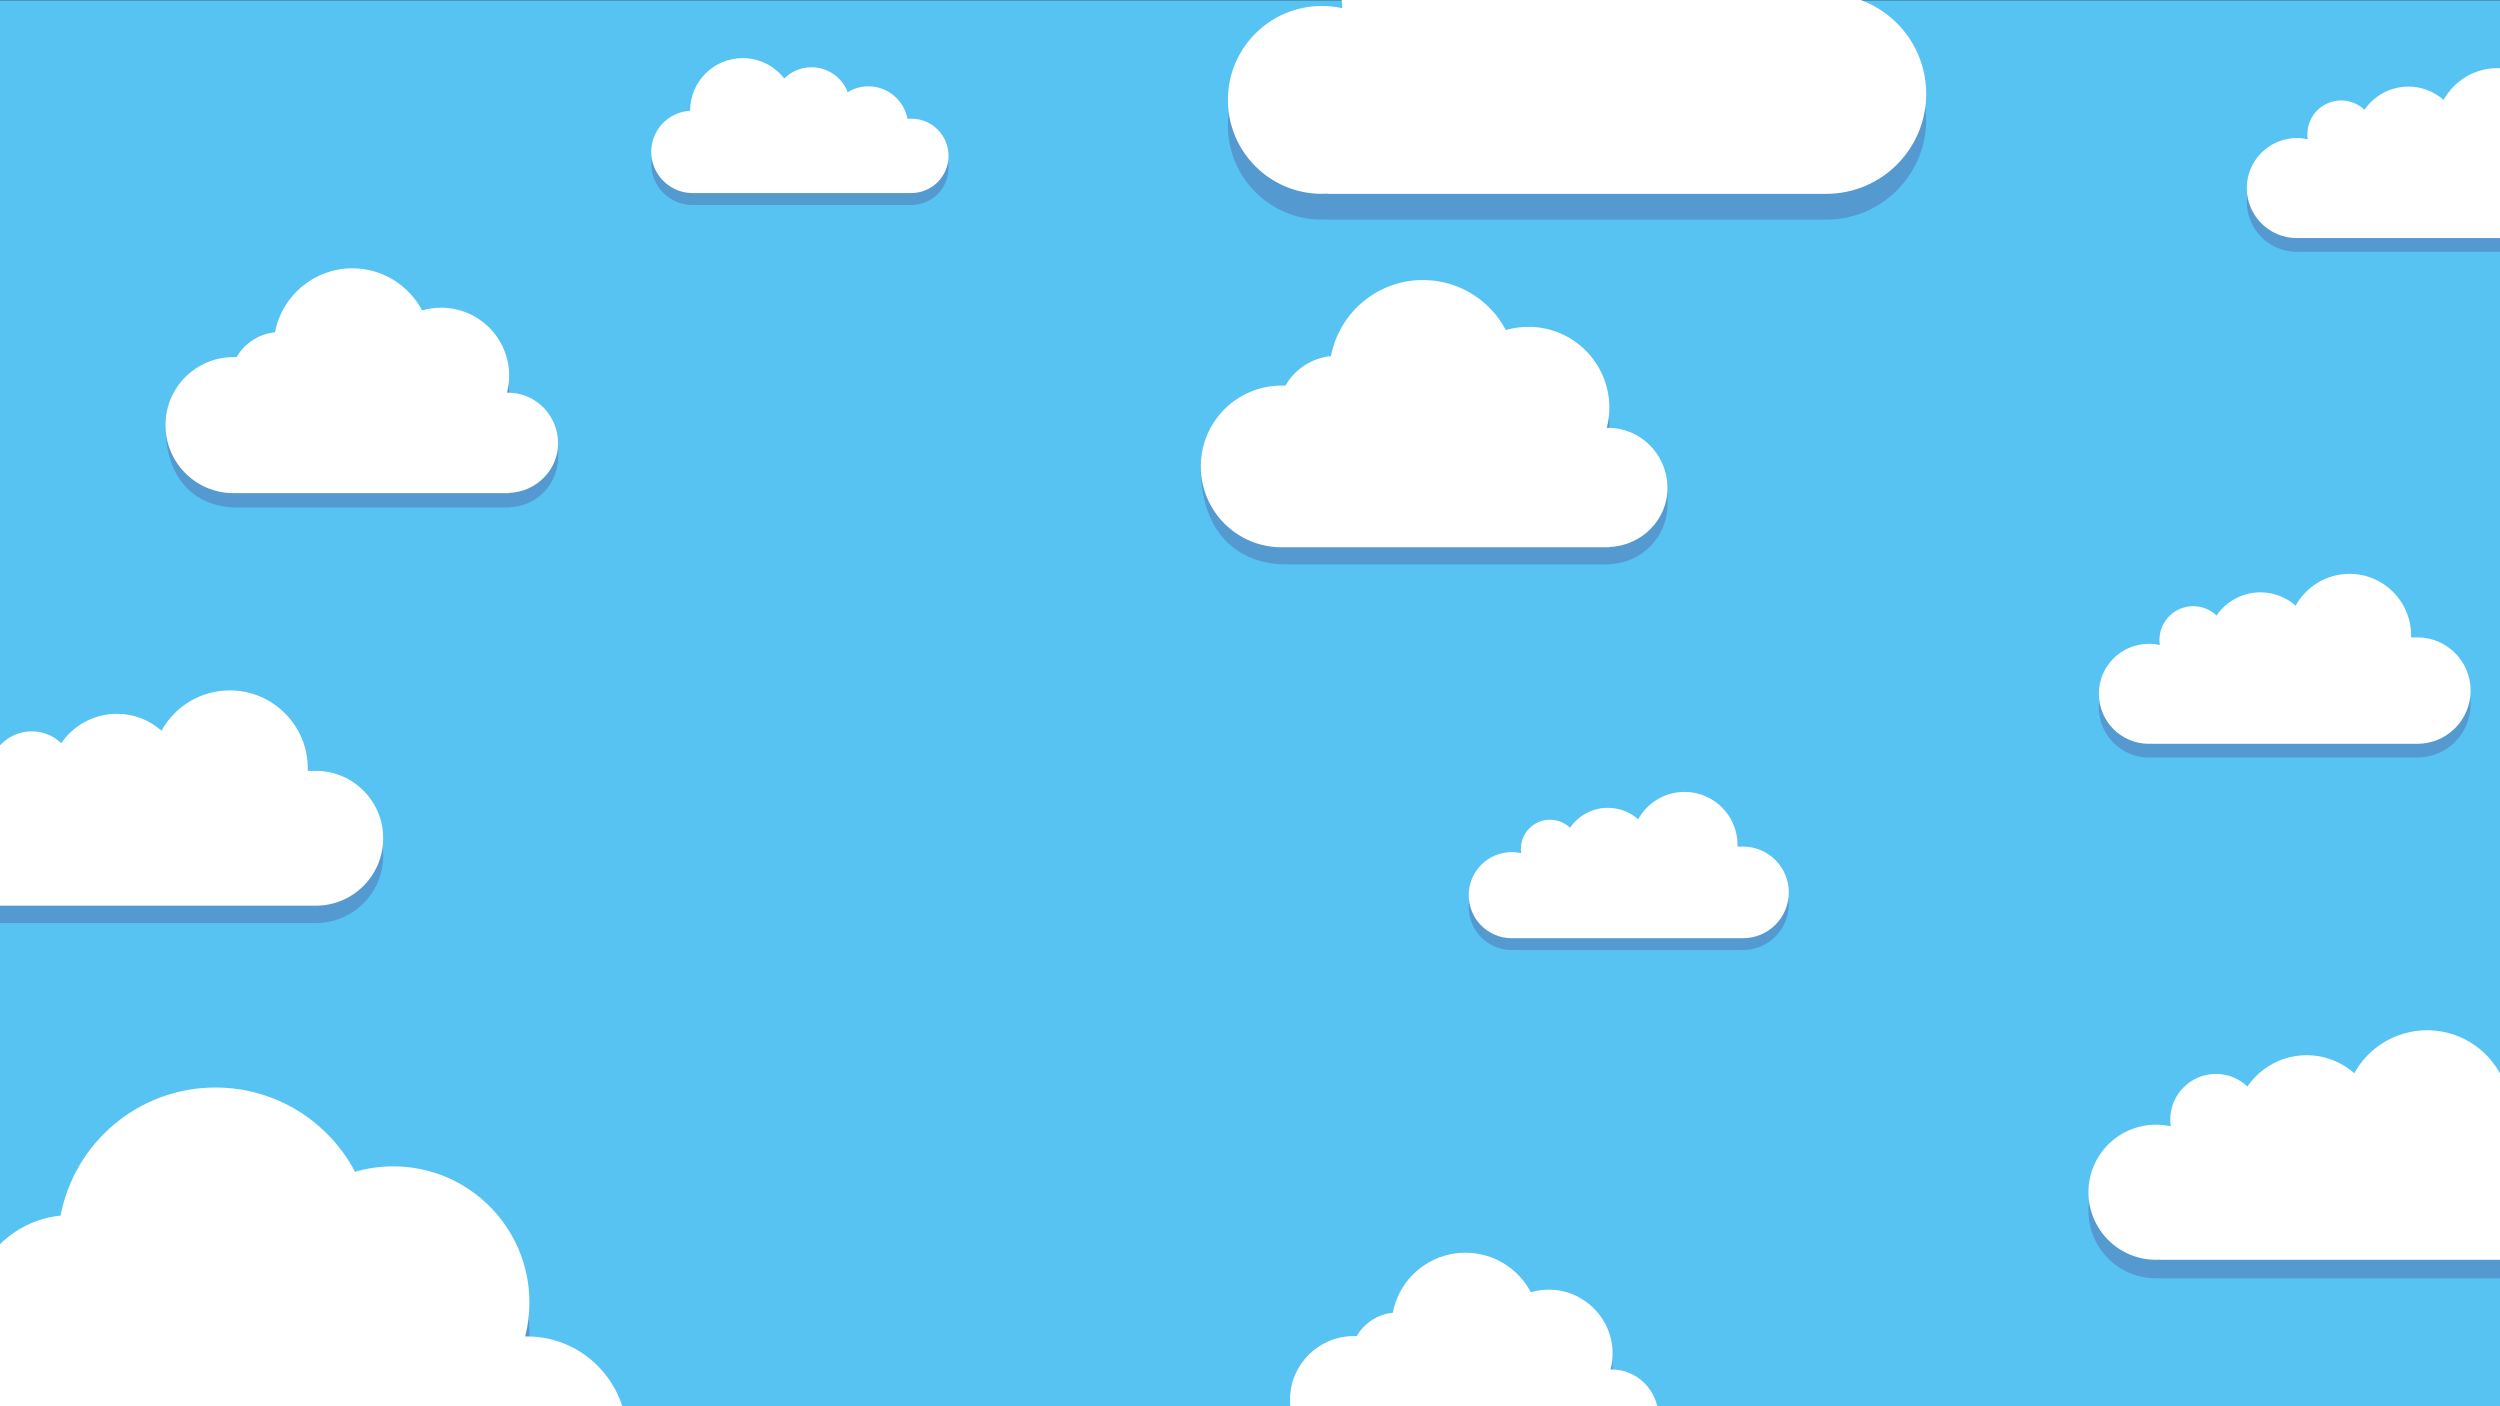 <?xml version="1.0" encoding="UTF-8"?>
<svg id="_レイヤー_2" data-name="レイヤー 2" xmlns="http://www.w3.org/2000/svg" xmlns:xlink="http://www.w3.org/1999/xlink" viewBox="0 0 1920 1080">
  <rect x="0" y="0" width="1920" height="1080" fill="#333333" stroke="none"/>
  <defs>
    <style>
      .cls-1 {
        fill: none;
      }

      .cls-2 {
        clip-path: url(#clippath);
      }

      .cls-3 {
        fill: #fff;
      }

      .cls-4 {
        fill: #5599d1;
      }

      .cls-5 {
        fill: #57c3f2;
      }
    </style>
    <clipPath id="clippath">
      <rect class="cls-1" width="1920" height="1080"/>
    </clipPath>
  </defs>
  <g id="_レイヤー_1-2" data-name="レイヤー 1">
    <g class="cls-2">
      <rect class="cls-1" x="0" y="-.23" width="1920" height="1080.46"/>
      <rect class="cls-5" x="0" y=".24" width="1920" height="1080.46"/>
      <g>
        <path class="cls-4" d="m699.9,100.34c-1,0-2,.05-2.97.15-2.6-14.2-15.03-24.97-29.98-24.97-5.82,0-11.26,1.63-15.89,4.47-4.29-11.18-15.12-19.12-27.81-19.12-8.17,0-15.57,3.29-20.95,8.62-7.39-9.52-18.94-15.65-31.92-15.65-22.3,0-40.38,18.08-40.38,40.38,0,.02,0,.03,0,.05-16.64.92-29.86,14.7-29.86,31.57s13.59,31.05,30.57,31.6v.02h169.19c15.77,0,28.56-12.79,28.56-28.56s-12.79-28.56-28.56-28.56Z"/>
        <path class="cls-3" d="m699.9,91.13c-1,0-2,.05-2.97.15-2.6-14.2-15.03-24.97-29.98-24.97-5.82,0-11.26,1.63-15.89,4.47-4.29-11.18-15.12-19.12-27.81-19.12-8.17,0-15.57,3.29-20.95,8.62-7.39-9.52-18.94-15.65-31.92-15.65-22.3,0-40.38,18.08-40.38,40.38,0,.02,0,.03,0,.05-16.64.92-29.86,14.7-29.86,31.57s13.59,31.05,30.57,31.6v.02h169.19c15.77,0,28.56-12.79,28.56-28.56s-12.79-28.56-28.56-28.56Z"/>
      </g>
      <g>
        <path class="cls-4" d="m1970.19,111.64c-.81,0-1.62.03-2.42.07-.8-.05-1.61-.07-2.42-.07,0,0-.02,0-.03,0,.02-.49.03-.99.03-1.49,0-26.11-21.17-47.28-47.28-47.28-17.82,0-33.33,9.86-41.39,24.42-7.2-6.36-16.67-10.22-27.03-10.22-14.01,0-26.36,7.05-33.73,17.79-4.66-4.43-10.95-7.16-17.89-7.16-14.34,0-25.96,11.62-25.96,25.96,0,1.3.1,2.58.28,3.84-2.7-.6-5.51-.92-8.4-.92-21.21,0-38.41,17.2-38.41,38.41s17.2,38.41,38.41,38.41c.81,0,1.62-.03,2.42-.08v.08h203.81c22.57,0,40.87-18.3,40.87-40.87s-18.3-40.87-40.87-40.87Z"/>
        <path class="cls-3" d="m1970.19,101.09c-.81,0-1.62.03-2.42.07-.8-.05-1.61-.07-2.42-.07,0,0-.02,0-.03,0,.02-.49.03-.99.03-1.49,0-26.11-21.17-47.28-47.28-47.28-17.82,0-33.33,9.86-41.39,24.42-7.2-6.36-16.67-10.22-27.03-10.22-14.01,0-26.36,7.05-33.73,17.79-4.66-4.43-10.95-7.16-17.89-7.16-14.34,0-25.96,11.62-25.96,25.96,0,1.3.1,2.58.28,3.84-2.7-.6-5.51-.92-8.4-.92-21.21,0-38.41,17.2-38.41,38.41s17.2,38.41,38.41,38.41c.81,0,1.62-.03,2.42-.08v.08h203.81c22.57,0,40.87-18.3,40.87-40.87s-18.3-40.87-40.87-40.87Z"/>
      </g>
      <g>
        <path class="cls-4" d="m1856.57,500.04c-.81,0-1.62.03-2.42.07-.8-.05-1.61-.07-2.42-.07,0,0-.02,0-.03,0,.02-.49.03-.99.03-1.49,0-26.11-21.17-47.28-47.28-47.28-17.82,0-33.33,9.86-41.39,24.42-7.2-6.36-16.67-10.22-27.03-10.22-14.01,0-26.36,7.05-33.73,17.79-4.66-4.43-10.95-7.16-17.89-7.16-14.34,0-25.96,11.62-25.96,25.96,0,1.3.1,2.58.28,3.84-2.7-.6-5.51-.92-8.4-.92-21.21,0-38.41,17.2-38.41,38.41s17.2,38.41,38.41,38.41c.81,0,1.62-.03,2.42-.08v.08h203.81c22.57,0,40.87-18.3,40.87-40.87s-18.3-40.87-40.87-40.87Z"/>
        <path class="cls-3" d="m1856.57,489.49c-.81,0-1.62.03-2.42.07-.8-.05-1.61-.07-2.42-.07,0,0-.02,0-.03,0,.02-.49.03-.99.03-1.49,0-26.11-21.17-47.28-47.28-47.28-17.82,0-33.33,9.86-41.39,24.42-7.2-6.36-16.67-10.22-27.03-10.22-14.01,0-26.36,7.05-33.73,17.79-4.66-4.43-10.95-7.16-17.89-7.16-14.34,0-25.96,11.62-25.96,25.96,0,1.3.1,2.58.28,3.84-2.7-.6-5.51-.92-8.4-.92-21.21,0-38.41,17.2-38.41,38.41s17.2,38.41,38.41,38.41c.81,0,1.62-.03,2.42-.08v.08h203.81c22.57,0,40.87-18.3,40.87-40.87s-18.3-40.87-40.87-40.87Z"/>
      </g>
      <g>
        <path class="cls-4" d="m1934.41,871.37c-1.1,0-2.19.04-3.27.1-1.08-.06-2.17-.1-3.27-.1-.01,0-.02,0-.03,0,.02-.67.03-1.34.03-2.01,0-35.27-28.6-63.87-63.87-63.87-24.07,0-45.03,13.32-55.91,32.98-9.73-8.59-22.51-13.8-36.52-13.8-18.92,0-35.61,9.52-45.56,24.03-6.29-5.99-14.8-9.67-24.17-9.67-19.36,0-35.06,15.7-35.06,35.06,0,1.76.13,3.49.38,5.18-3.65-.81-7.45-1.25-11.35-1.25-28.65,0-51.88,23.23-51.88,51.88s23.23,51.88,51.88,51.88c1.1,0,2.19-.04,3.27-.11v.11h275.33c30.49,0,55.21-24.72,55.21-55.21s-24.72-55.21-55.21-55.21Z"/>
        <path class="cls-3" d="m1934.41,857.11c-1.1,0-2.19.04-3.27.1-1.08-.06-2.17-.1-3.27-.1-.01,0-.02,0-.03,0,.02-.67.03-1.34.03-2.01,0-35.27-28.6-63.87-63.87-63.87-24.07,0-45.03,13.32-55.91,32.98-9.73-8.59-22.51-13.8-36.52-13.8-18.92,0-35.61,9.52-45.56,24.03-6.29-5.99-14.8-9.67-24.17-9.67-19.36,0-35.06,15.7-35.06,35.06,0,1.76.13,3.49.38,5.18-3.65-.81-7.45-1.25-11.35-1.25-28.65,0-51.88,23.23-51.88,51.88s23.23,51.88,51.88,51.88c1.1,0,2.19-.04,3.27-.11v.11h275.33c30.49,0,55.21-24.72,55.21-55.21s-24.72-55.21-55.21-55.21Z"/>
      </g>
      <g>
        <path class="cls-4" d="m1402.55,15.16c-1.53,0-3.05.05-4.55.14-1.51-.09-3.02-.14-4.55-.14-.02,0-.03,0-.05,0,.03-.93.05-1.86.05-2.79,0-49.05-39.76-88.81-88.81-88.81-33.47,0-62.61,18.52-77.75,45.86-13.53-11.94-31.31-19.2-50.77-19.2-26.31,0-49.52,13.24-63.35,33.41-8.75-8.33-20.57-13.45-33.6-13.45-26.93,0-48.75,21.83-48.75,48.75,0,2.45.19,4.85.53,7.2-5.08-1.13-10.36-1.73-15.78-1.73-39.84,0-72.14,32.3-72.14,72.14s32.3,72.14,72.14,72.14c1.53,0,3.05-.05,4.55-.15v.15h382.84c42.4,0,76.77-34.37,76.77-76.77s-34.37-76.77-76.77-76.77Z"/>
        <path class="cls-3" d="m1402.55-4.66c-1.53,0-3.05.05-4.55.14-1.51-.09-3.02-.14-4.55-.14-.02,0-.03,0-.05,0,.03-.93.05-1.86.05-2.79,0-49.05-39.76-88.81-88.81-88.81-33.47,0-62.61,18.52-77.75,45.86-13.53-11.94-31.31-19.2-50.77-19.2-26.31,0-49.52,13.24-63.35,33.41-8.75-8.33-20.57-13.45-33.6-13.45-26.93,0-48.75,21.83-48.75,48.75,0,2.45.19,4.85.53,7.2-5.08-1.13-10.36-1.73-15.78-1.73-39.84,0-72.14,32.3-72.14,72.14s32.3,72.14,72.14,72.14c1.53,0,3.05-.05,4.55-.15v.15h382.84c42.4,0,76.77-34.37,76.77-76.77s-34.37-76.77-76.77-76.77Z"/>
      </g>
      <g>
        <path class="cls-4" d="m428.63,351.1c.35-26.21-1.15-10.68-3.21-15.4-5.94-13.59-19.51-23.09-35.29-23.09-.24,0-.48,0-.72,0,1.07-4.16,1.64-8.53,1.64-13.02,0-28.85-23.39-52.24-52.24-52.24-5.08,0-10,.73-14.65,2.08-10.13-19.22-30.31-32.33-53.55-32.33-29.53,0-54.11,21.16-59.42,49.14-12.63,1.26-23.46,8.63-29.5,19.11-.79-.04-1.57-.06-2.37-.06-28.85,0-52.24,12.36-52.24,41.21-.12,40.71,21.51,61.69,52.24,63.28.18,0,.37,0,.55,0h0s211.17,0,211.17,0v-.19c20.84-.49,37.58-17.54,37.58-38.49Z"/>
        <path class="cls-3" d="m428.62,340.07c-.28-21.26-17.23-38.5-38.5-38.5-.24,0-.48,0-.72,0,1.07-4.16,1.64-8.53,1.64-13.02,0-28.85-23.39-52.24-52.24-52.24-5.08,0-10,.73-14.65,2.08-10.13-19.22-30.31-32.33-53.55-32.33-29.53,0-54.11,21.16-59.42,49.14-12.63,1.26-23.46,8.63-29.5,19.11-.79-.04-1.57-.06-2.37-.06-28.85,0-52.24,23.39-52.24,52.24s23.39,52.24,52.24,52.24c.18,0,.37,0,.55,0h0s211.17,0,211.17,0v-.19c21.01-.75,37.85-17.94,37.58-38.48Z"/>
      </g>
      <g>
        <path class="cls-4" d="m1280.65,387.45c.42-31.16-1.36-12.7-3.82-18.31-7.06-16.16-23.19-27.44-41.95-27.44-.29,0-.57,0-.86.01,1.27-4.95,1.95-10.14,1.95-15.48,0-34.3-27.8-62.1-62.1-62.1-6.04,0-11.89.87-17.41,2.48-12.04-22.85-36.03-38.43-63.65-38.43-35.1,0-64.32,25.15-70.64,58.41-15.01,1.5-27.89,10.26-35.06,22.72-.93-.04-1.87-.07-2.82-.07-34.3,0-62.1,14.69-62.1,48.99-.14,48.39,25.57,73.33,62.1,75.22.22,0,.44,0,.65,0h0s251.02,0,251.02,0v-.23c24.77-.58,44.67-20.85,44.67-45.76Z"/>
        <path class="cls-3" d="m1280.65,374.34c-.34-25.27-20.49-45.76-45.76-45.76-.29,0-.57,0-.86.01,1.27-4.95,1.95-10.14,1.95-15.48,0-34.3-27.8-62.1-62.1-62.1-6.04,0-11.89.87-17.41,2.48-12.04-22.85-36.03-38.43-63.65-38.43-35.1,0-64.32,25.15-70.64,58.41-15.01,1.5-27.89,10.26-35.06,22.72-.93-.04-1.87-.07-2.82-.07-34.3,0-62.1,27.8-62.1,62.1s27.8,62.1,62.1,62.1c.22,0,.44,0,.65,0h0s251.02,0,251.02,0v-.23c24.98-.89,45-21.32,44.67-45.75Z"/>
      </g>
      <g>
        <path class="cls-4" d="m1273.75,1098.23c.33-24.61-1.08-10.03-3.01-14.46-5.58-12.76-18.31-21.67-33.12-21.67-.23,0-.45,0-.68,0,1-3.91,1.54-8,1.54-12.23,0-27.08-21.96-49.04-49.04-49.04-4.77,0-9.39.68-13.75,1.96-9.51-18.04-28.45-30.35-50.26-30.35-27.72,0-50.79,19.86-55.78,46.13-11.85,1.19-22.02,8.1-27.69,17.94-.74-.03-1.48-.05-2.22-.05-27.08,0-49.04,11.6-49.04,38.68-.11,38.21,20.19,57.91,49.04,59.4.17,0,.34,0,.52,0h0s198.23,0,198.23,0v-.18c19.56-.46,35.28-16.46,35.28-36.13Z"/>
        <path class="cls-3" d="m1273.75,1087.88c-.27-19.96-16.18-36.14-36.14-36.14-.23,0-.45,0-.68,0,1-3.91,1.54-8,1.54-12.23,0-27.08-21.96-49.04-49.04-49.04-4.77,0-9.39.68-13.75,1.96-9.51-18.04-28.45-30.35-50.26-30.35-27.72,0-50.79,19.86-55.78,46.13-11.85,1.19-22.02,8.1-27.69,17.94-.74-.03-1.48-.05-2.22-.05-27.08,0-49.04,21.96-49.04,49.04s21.96,49.04,49.04,49.04c.17,0,.34,0,.52,0h0s198.23,0,198.23,0v-.18c19.72-.7,35.53-16.84,35.28-36.12Z"/>
      </g>
      <g>
        <path class="cls-4" d="m242.51,605.39c-1.03,0-2.05.03-3.07.09-1.02-.06-2.04-.09-3.07-.09-.01,0-.02,0-.03,0,.02-.63.03-1.25.03-1.89,0-33.08-26.82-59.9-59.9-59.9-22.58,0-42.23,12.49-52.44,30.93-9.13-8.06-21.12-12.95-34.25-12.95-17.74,0-33.4,8.93-42.73,22.53-5.9-5.62-13.88-9.07-22.67-9.07-18.16,0-32.89,14.72-32.89,32.89,0,1.65.13,3.27.36,4.86-3.43-.76-6.99-1.17-10.64-1.17-26.87,0-48.66,21.79-48.66,48.66s21.79,48.66,48.66,48.66c1.03,0,2.05-.04,3.07-.1v.1H242.51c28.6,0,51.78-23.18,51.78-51.78s-23.18-51.78-51.78-51.78Z"/>
        <path class="cls-3" d="m242.51,592.02c-1.03,0-2.05.03-3.07.09-1.02-.06-2.04-.09-3.07-.09-.01,0-.02,0-.03,0,.02-.63.03-1.25.03-1.89,0-33.08-26.82-59.9-59.9-59.9-22.58,0-42.23,12.49-52.44,30.93-9.13-8.06-21.12-12.95-34.25-12.95-17.74,0-33.4,8.93-42.73,22.53-5.9-5.62-13.88-9.07-22.67-9.07-18.16,0-32.89,14.72-32.89,32.89,0,1.65.13,3.27.36,4.86-3.43-.76-6.99-1.17-10.64-1.17-26.87,0-48.66,21.79-48.66,48.66s21.79,48.66,48.66,48.66c1.03,0,2.05-.04,3.07-.1v.1H242.51c28.6,0,51.78-23.18,51.78-51.78s-23.18-51.78-51.78-51.78Z"/>
      </g>
      <g>
        <path class="cls-4" d="m1338.61,659.25c-.7,0-1.4.02-2.09.06-.69-.04-1.39-.06-2.09-.06,0,0-.01,0-.02,0,.01-.43.02-.85.02-1.28,0-22.48-18.22-40.7-40.7-40.7-15.34,0-28.7,8.49-35.63,21.02-6.2-5.47-14.35-8.8-23.27-8.8-12.06,0-22.7,6.07-29.04,15.31-4.01-3.82-9.43-6.16-15.4-6.16-12.34,0-22.35,10-22.35,22.35,0,1.12.08,2.22.24,3.3-2.33-.52-4.75-.8-7.23-.8-18.26,0-33.07,14.8-33.07,33.07s14.8,33.07,33.07,33.07c.7,0,1.4-.02,2.09-.07v.07h175.47c19.43,0,35.19-15.75,35.19-35.19s-15.75-35.19-35.19-35.19Z"/>
        <path class="cls-3" d="m1338.61,650.17c-.7,0-1.4.02-2.09.06-.69-.04-1.39-.06-2.09-.06,0,0-.01,0-.02,0,.01-.43.02-.85.02-1.28,0-22.48-18.22-40.7-40.7-40.7-15.34,0-28.7,8.49-35.63,21.02-6.2-5.47-14.35-8.8-23.27-8.8-12.06,0-22.7,6.07-29.04,15.31-4.01-3.82-9.43-6.16-15.4-6.16-12.34,0-22.35,10-22.35,22.35,0,1.12.08,2.22.24,3.3-2.33-.52-4.75-.8-7.23-.8-18.26,0-33.07,14.8-33.07,33.07s14.8,33.07,33.07,33.07c.7,0,1.4-.02,2.09-.07v.07h175.47c19.43,0,35.19-15.75,35.19-35.19s-15.75-35.19-35.19-35.19Z"/>
      </g>
      <g>
        <path class="cls-4" d="m481.83,1125.54c.7-52.48-2.3-21.38-6.43-30.83-11.9-27.21-39.05-46.22-70.64-46.22-.48,0-.96,0-1.44.02,2.14-8.34,3.28-17.07,3.28-26.07,0-57.76-46.83-104.59-104.59-104.59-10.18,0-20.02,1.46-29.32,4.17-20.28-38.48-60.67-64.72-107.2-64.72-59.11,0-108.32,42.36-118.96,98.37-25.28,2.53-46.96,17.28-59.05,38.26-1.57-.07-3.15-.11-4.74-.11-57.76,0-104.59,24.74-104.59,82.5-.24,81.49,43.07,123.51,104.59,126.68.37,0,.73-.01,1.1-.01h0s422.76.01,422.76.01v-.39c41.71-.97,75.24-35.11,75.24-77.06Z"/>
        <path class="cls-3" d="m481.82,1103.47c-.57-42.56-34.5-77.07-77.07-77.07-.48,0-.96,0-1.44.02,2.14-8.34,3.28-17.07,3.28-26.07,0-57.76-46.83-104.59-104.59-104.59-10.18,0-20.02,1.46-29.32,4.17-20.28-38.48-60.67-64.72-107.2-64.72-59.11,0-108.32,42.36-118.96,98.37-25.28,2.53-46.96,17.28-59.05,38.26-1.57-.07-3.15-.11-4.74-.11-57.76,0-104.59,46.83-104.59,104.59s46.83,104.59,104.59,104.59c.37,0,.73-.01,1.1-.01h0s422.76.01,422.76.01v-.39c42.07-1.49,75.78-35.91,75.23-77.04Z"/>
      </g>
    </g>
  </g>
</svg>